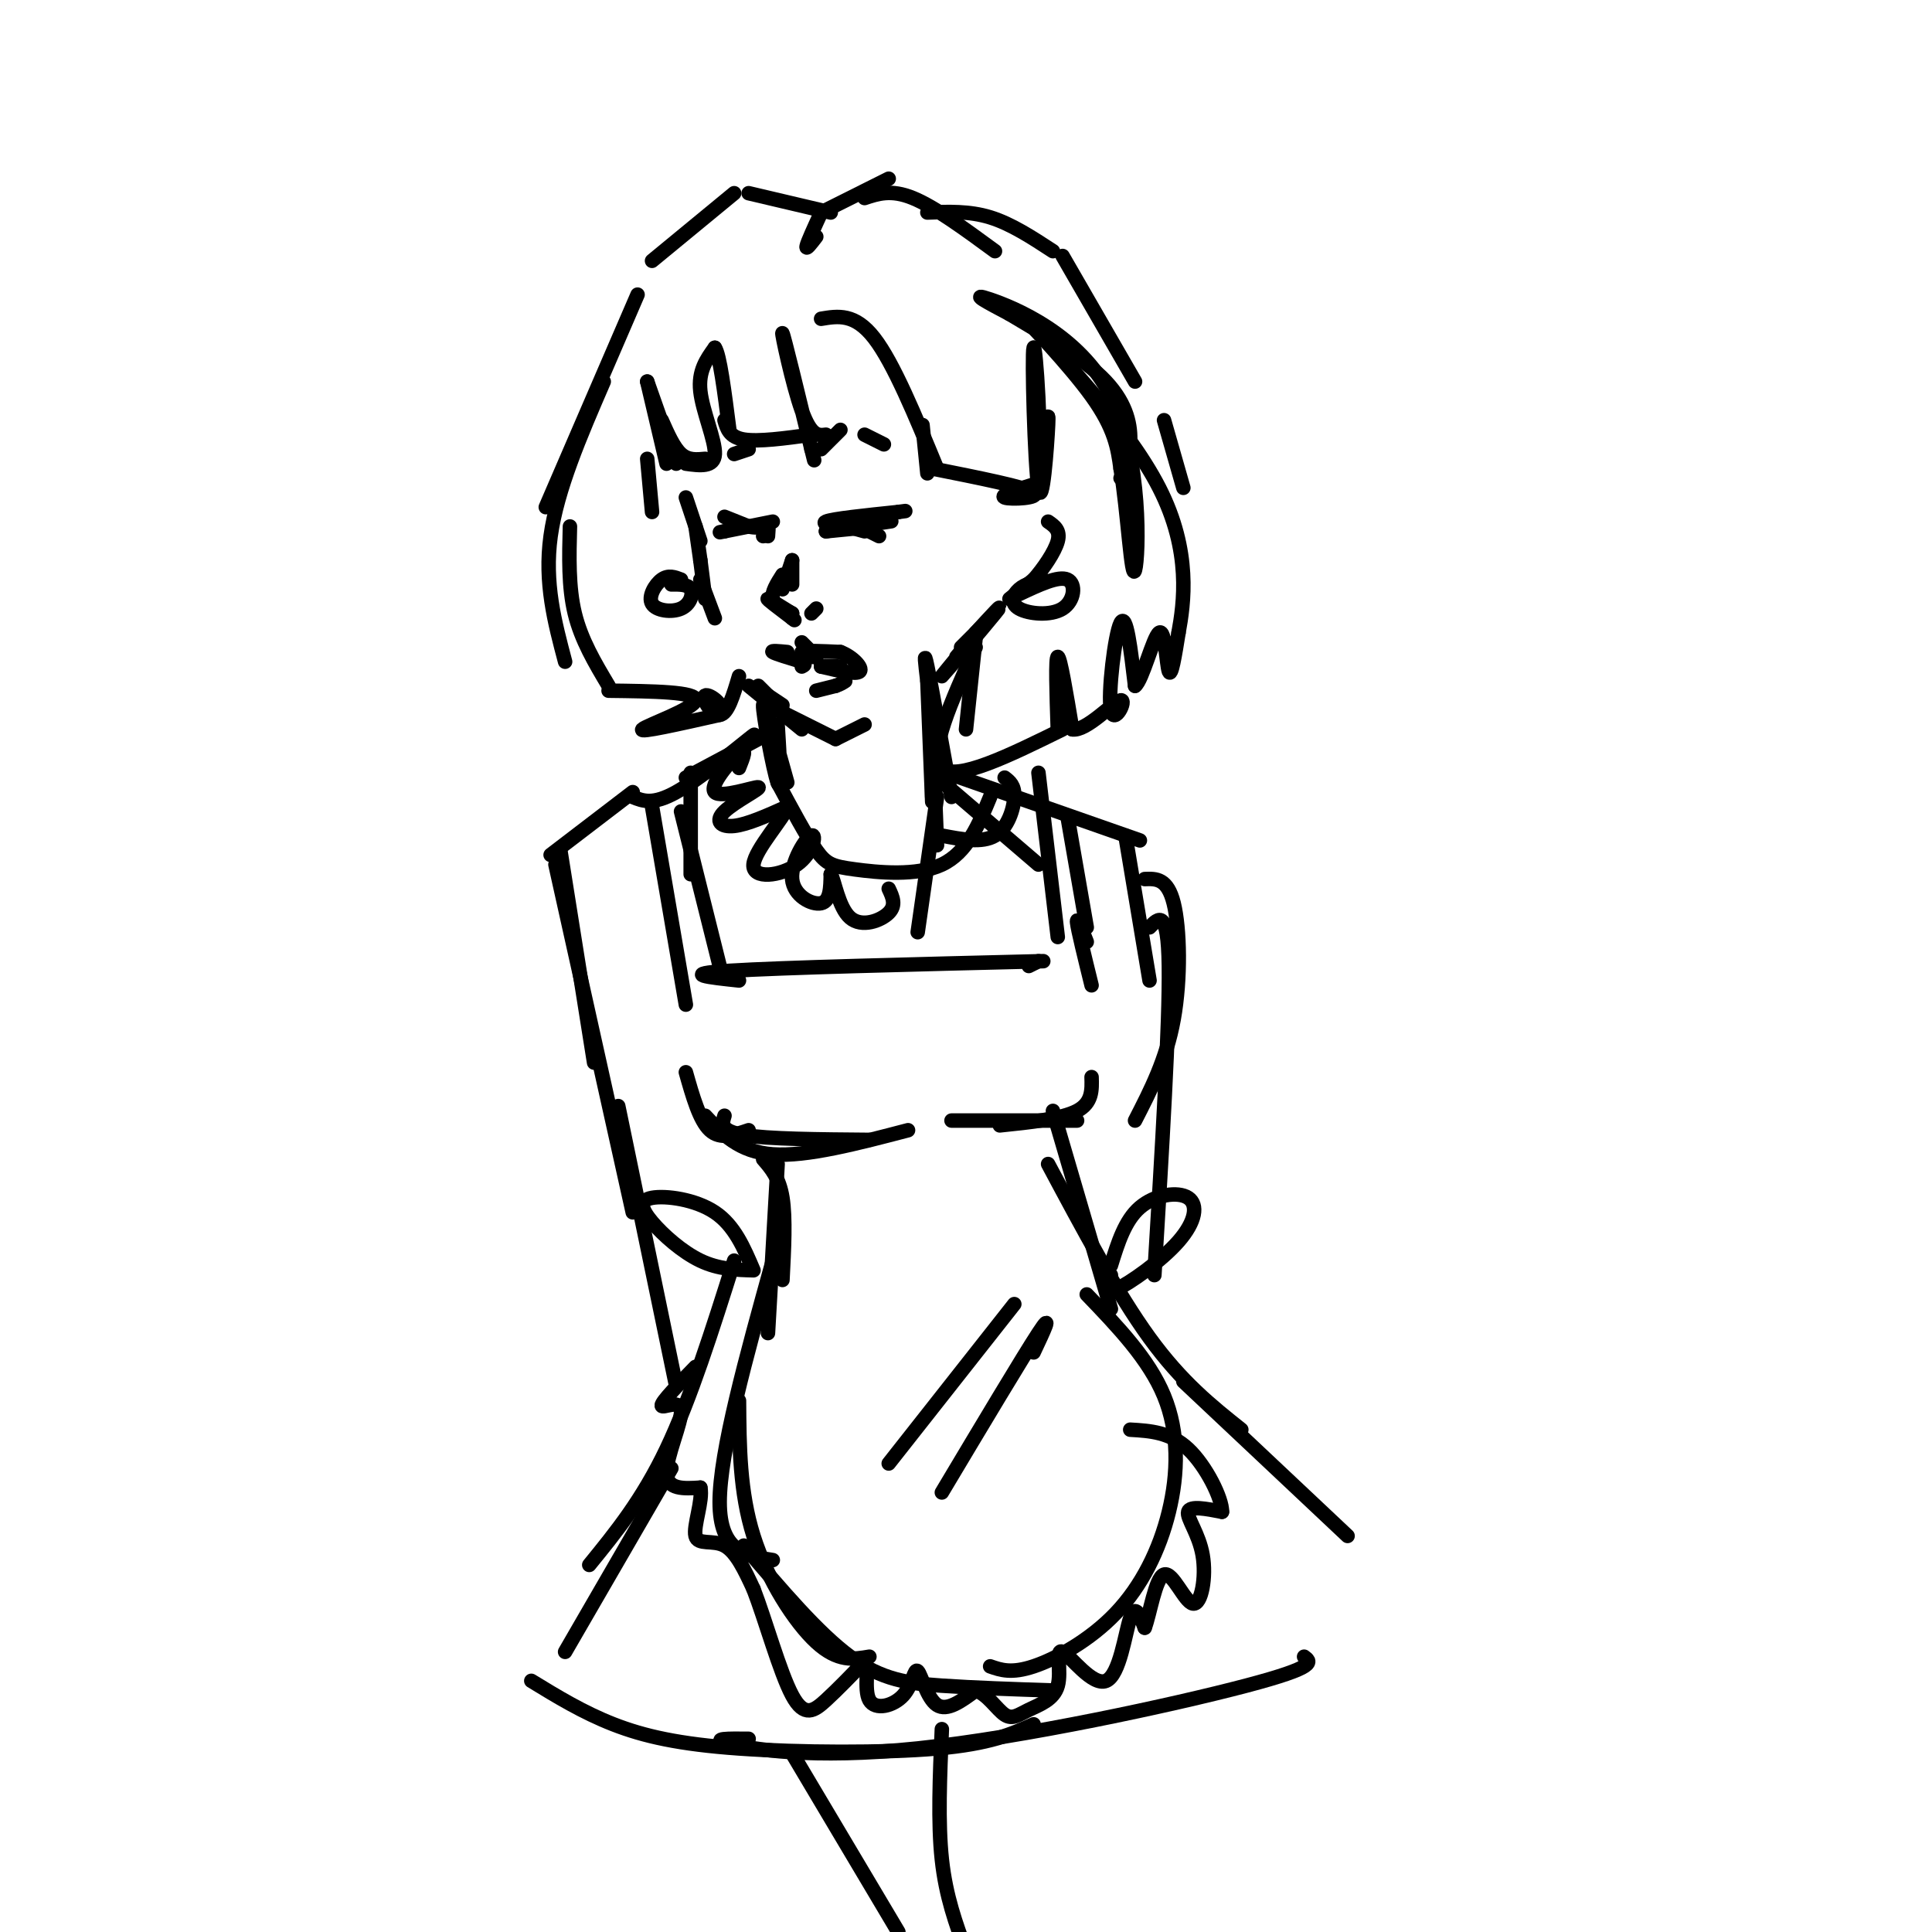 <svg viewBox='0 0 400 400' version='1.1' xmlns='http://www.w3.org/2000/svg' xmlns:xlink='http://www.w3.org/1999/xlink'><g fill='none' stroke='#000000' stroke-width='3' stroke-linecap='round' stroke-linejoin='round'><path d='M164,116c0.000,0.000 0.000,5.000 0,5'/><path d='M164,116c0.000,0.000 -2.000,6.000 -2,6'/><path d='M162,119c-1.167,1.833 -2.333,3.667 -2,5c0.333,1.333 2.167,2.167 4,3'/><path d='M164,127c-0.711,-0.378 -4.489,-2.822 -5,-3c-0.511,-0.178 2.244,1.911 5,4'/><path d='M164,128c0.833,0.667 0.417,0.333 0,0'/><path d='M168,127c0.000,0.000 1.000,-1.000 1,-1'/><path d='M166,133c0.000,0.000 3.000,3.000 3,3'/><path d='M169,136c-0.556,0.244 -3.444,-0.644 -3,-1c0.444,-0.356 4.222,-0.178 8,0'/><path d='M174,135c2.489,0.933 4.711,3.267 4,4c-0.711,0.733 -4.356,-0.133 -8,-1'/><path d='M170,138c-0.667,-0.167 1.667,-0.083 4,0'/><path d='M169,143c0.000,0.000 4.000,-1.000 4,-1'/><path d='M173,142c1.000,-0.333 1.500,-0.667 2,-1'/><path d='M179,110c-3.333,-0.917 -6.667,-1.833 -7,-2c-0.333,-0.167 2.333,0.417 5,1'/><path d='M177,109c2.111,0.111 4.889,-0.111 4,0c-0.889,0.111 -5.444,0.556 -10,1'/><path d='M171,110c1.644,-0.333 10.756,-1.667 13,-2c2.244,-0.333 -2.378,0.333 -7,1'/><path d='M177,109c-3.089,0.022 -7.311,-0.422 -6,-1c1.311,-0.578 8.156,-1.289 15,-2'/><path d='M186,106c2.500,-0.333 1.250,-0.167 0,0'/><path d='M180,110c0.000,0.000 2.000,1.000 2,1'/><path d='M150,107c0.000,0.000 5.000,2.000 5,2'/><path d='M155,109c1.333,0.333 2.167,0.167 3,0'/><path d='M158,111c0.000,0.000 1.000,-2.000 1,-2'/><path d='M159,109c0.167,0.000 0.083,1.000 0,2'/><path d='M150,110c5.000,-1.000 10.000,-2.000 10,-2c0.000,0.000 -5.000,1.000 -10,2'/><path d='M150,110c-1.667,0.333 -0.833,0.167 0,0'/><path d='M179,90c0.000,0.000 4.000,2.000 4,2'/><path d='M152,94c0.000,0.000 3.000,-1.000 3,-1'/><path d='M142,103c0.000,0.000 3.000,9.000 3,9'/><path d='M144,109c0.000,0.000 1.000,7.000 1,7'/><path d='M145,116c0.333,2.500 0.667,5.250 1,8'/><path d='M145,120c0.000,0.000 3.000,8.000 3,8'/><path d='M163,135c-1.750,-0.167 -3.500,-0.333 -3,0c0.500,0.333 3.250,1.167 6,2'/><path d='M166,137c1.000,0.500 0.500,0.750 0,1'/><path d='M159,144c0.000,0.000 3.000,2.000 3,2'/><path d='M157,142c0.000,0.000 5.000,5.000 5,5'/><path d='M155,142c0.000,0.000 11.000,9.000 11,9'/><path d='M163,148c0.000,0.000 10.000,5.000 10,5'/><path d='M173,153c0.000,0.000 6.000,-3.000 6,-3'/><path d='M198,136c3.905,-4.613 7.810,-9.226 6,-7c-1.810,2.226 -9.333,11.292 -9,11c0.333,-0.292 8.524,-9.940 11,-13c2.476,-3.060 -0.762,0.470 -4,4'/><path d='M202,131c-1.511,1.511 -3.289,3.289 -3,3c0.289,-0.289 2.644,-2.644 5,-5'/><path d='M209,124c0.000,0.000 5.000,-4.000 5,-4'/><path d='M214,120c1.978,-2.222 4.422,-5.778 5,-8c0.578,-2.222 -0.711,-3.111 -2,-4'/><path d='M216,120c-1.864,0.445 -3.729,0.890 -5,2c-1.271,1.110 -1.949,2.885 0,4c1.949,1.115 6.525,1.569 9,0c2.475,-1.569 2.850,-5.163 1,-6c-1.850,-0.837 -5.925,1.081 -10,3'/><path d='M141,120c-1.305,-0.506 -2.609,-1.011 -4,0c-1.391,1.011 -2.868,3.539 -2,5c0.868,1.461 4.080,1.855 6,1c1.920,-0.855 2.549,-2.959 2,-4c-0.549,-1.041 -2.274,-1.021 -4,-1'/><path d='M134,95c0.000,0.000 1.000,11.000 1,11'/><path d='M134,79c0.000,0.000 4.000,17.000 4,17'/><path d='M134,79c0.000,0.000 6.000,17.000 6,17'/><path d='M137,87c1.250,2.833 2.500,5.667 4,7c1.500,1.333 3.250,1.167 5,1'/><path d='M142,96c2.933,0.400 5.867,0.800 6,-2c0.133,-2.800 -2.533,-8.800 -3,-13c-0.467,-4.200 1.267,-6.600 3,-9'/><path d='M148,72c1.000,1.333 2.000,9.167 3,17'/><path d='M150,87c0.500,1.750 1.000,3.500 4,4c3.000,0.500 8.500,-0.250 14,-1'/><path d='M171,90c-1.533,0.200 -3.067,0.400 -5,-5c-1.933,-5.400 -4.267,-16.400 -4,-16c0.267,0.400 3.133,12.200 6,24'/><path d='M168,93c1.000,4.000 0.500,2.000 0,0'/><path d='M170,93c0.000,0.000 4.000,-4.000 4,-4'/><path d='M170,66c3.500,-0.583 7.000,-1.167 11,4c4.000,5.167 8.500,16.083 13,27'/><path d='M191,88c0.000,0.000 1.000,10.000 1,10'/><path d='M193,97c9.689,1.933 19.378,3.867 21,5c1.622,1.133 -4.822,1.467 -6,1c-1.178,-0.467 2.911,-1.733 7,-3'/><path d='M215,100c0.831,-8.786 -0.592,-29.252 -1,-28c-0.408,1.252 0.198,24.222 1,29c0.802,4.778 1.801,-8.635 2,-13c0.199,-4.365 -0.400,0.317 -1,5'/><path d='M216,93c-0.167,0.833 -0.083,0.417 0,0'/><path d='M202,132c0.000,0.000 -2.000,19.000 -2,19'/><path d='M202,134c-5.000,11.083 -10.000,22.167 -7,25c3.000,2.833 14.000,-2.583 25,-8'/><path d='M219,151c-0.250,-7.500 -0.500,-15.000 0,-15c0.500,0.000 1.750,7.500 3,15'/><path d='M222,151c2.872,0.512 8.553,-5.708 10,-6c1.447,-0.292 -1.341,5.344 -2,2c-0.659,-3.344 0.812,-15.670 2,-18c1.188,-2.330 2.094,5.335 3,13'/><path d='M235,142c1.500,-1.048 3.750,-10.167 5,-11c1.250,-0.833 1.500,6.619 2,8c0.500,1.381 1.250,-3.310 2,-8'/><path d='M244,131c1.075,-5.933 2.762,-16.766 -4,-30c-6.762,-13.234 -21.974,-28.871 -25,-32c-3.026,-3.129 6.136,6.249 11,13c4.864,6.751 5.432,10.876 6,15'/><path d='M232,97c1.499,8.930 2.247,23.754 3,21c0.753,-2.754 1.510,-23.088 -5,-36c-6.510,-12.912 -20.289,-18.404 -25,-20c-4.711,-1.596 -0.356,0.702 4,3'/><path d='M209,65c4.536,2.726 13.875,8.042 19,13c5.125,4.958 6.036,9.560 6,13c-0.036,3.440 -1.018,5.720 -2,8'/><path d='M132,61c0.000,0.000 -19.000,44.000 -19,44'/><path d='M125,79c-4.833,11.167 -9.667,22.333 -11,32c-1.333,9.667 0.833,17.833 3,26'/><path d='M118,109c-0.167,6.250 -0.333,12.500 1,18c1.333,5.500 4.167,10.250 7,15'/><path d='M126,143c9.178,0.111 18.356,0.222 18,2c-0.356,1.778 -10.244,5.222 -11,6c-0.756,0.778 7.622,-1.111 16,-3'/><path d='M149,148c1.667,-1.702 -2.167,-4.458 -3,-4c-0.833,0.458 1.333,4.131 3,4c1.667,-0.131 2.833,-4.065 4,-8'/><path d='M135,54c0.000,0.000 17.000,-14.000 17,-14'/><path d='M155,40c0.000,0.000 17.000,4.000 17,4'/><path d='M170,44c-1.417,3.083 -2.833,6.167 -3,7c-0.167,0.833 0.917,-0.583 2,-2'/><path d='M170,44c0.000,0.000 14.000,-7.000 14,-7'/><path d='M179,41c2.750,-0.917 5.500,-1.833 10,0c4.500,1.833 10.750,6.417 17,11'/><path d='M192,44c4.333,-0.167 8.667,-0.333 13,1c4.333,1.333 8.667,4.167 13,7'/><path d='M220,53c0.000,0.000 15.000,26.000 15,26'/><path d='M241,87c0.000,0.000 4.000,14.000 4,14'/><path d='M159,151c0.000,0.000 3.000,11.000 3,11'/><path d='M161,150c0.444,7.200 0.889,14.400 0,12c-0.889,-2.400 -3.111,-14.400 -3,-16c0.111,-1.600 2.556,7.200 5,16'/><path d='M192,141c-0.417,-3.500 -0.833,-7.000 0,-3c0.833,4.000 2.917,15.500 5,27'/><path d='M192,141c0.000,0.000 1.000,25.000 1,25'/><path d='M193,149c0.000,0.000 0.000,16.000 0,16'/><path d='M193,150c0.000,0.000 1.000,25.000 1,25'/><path d='M194,165c0.000,0.000 -4.000,28.000 -4,28'/><path d='M194,161c0.000,0.000 21.000,18.000 21,18'/><path d='M196,160c0.000,0.000 40.000,14.000 40,14'/><path d='M157,153c0.000,0.000 -15.000,8.000 -15,8'/><path d='M153,155c2.311,-2.044 4.622,-4.089 2,-2c-2.622,2.089 -10.178,8.311 -15,11c-4.822,2.689 -6.911,1.844 -9,1'/><path d='M143,160c0.000,0.000 0.000,21.000 0,21'/><path d='M153,159c0.896,-2.237 1.791,-4.474 0,-3c-1.791,1.474 -6.270,6.657 -5,8c1.270,1.343 8.289,-1.156 9,-1c0.711,0.156 -4.885,2.965 -7,5c-2.115,2.035 -0.747,3.296 2,3c2.747,-0.296 6.874,-2.148 11,-4'/><path d='M163,167c-0.357,1.970 -6.751,8.893 -7,12c-0.249,3.107 5.646,2.396 9,0c3.354,-2.396 4.167,-6.477 3,-6c-1.167,0.477 -4.314,5.513 -4,9c0.314,3.487 4.090,5.425 6,5c1.910,-0.425 1.955,-3.212 2,-6'/><path d='M172,181c0.738,1.107 1.583,6.875 4,9c2.417,2.125 6.405,0.607 8,-1c1.595,-1.607 0.798,-3.304 0,-5'/><path d='M161,162c2.952,5.518 5.905,11.036 8,14c2.095,2.964 3.333,3.375 8,4c4.667,0.625 12.762,1.464 18,-1c5.238,-2.464 7.619,-8.232 10,-14'/><path d='M195,173c4.156,0.800 8.311,1.600 11,0c2.689,-1.600 3.911,-5.600 4,-8c0.089,-2.400 -0.956,-3.200 -2,-4'/><path d='M135,167c0.000,0.000 7.000,41.000 7,41'/><path d='M141,168c0.000,0.000 8.000,32.000 8,32'/><path d='M153,203c-6.250,-0.667 -12.500,-1.333 -2,-2c10.500,-0.667 37.750,-1.333 65,-2'/><path d='M215,199c0.000,0.000 -2.000,1.000 -2,1'/><path d='M142,222c1.417,5.000 2.833,10.000 5,12c2.167,2.000 5.083,1.000 8,0'/><path d='M150,231c-0.500,1.583 -1.000,3.167 4,4c5.000,0.833 15.500,0.917 26,1'/><path d='M146,231c3.500,3.750 7.000,7.500 14,8c7.000,0.500 17.500,-2.250 28,-5'/><path d='M197,232c0.000,0.000 26.000,0.000 26,0'/><path d='M207,233c6.417,-0.667 12.833,-1.333 16,-3c3.167,-1.667 3.083,-4.333 3,-7'/><path d='M219,194c0.000,0.000 -4.000,-34.000 -4,-34'/><path d='M221,169c0.000,0.000 4.000,23.000 4,23'/><path d='M225,195c-1.083,-2.750 -2.167,-5.500 -2,-4c0.167,1.500 1.583,7.250 3,13'/><path d='M158,240c1.667,1.917 3.333,3.833 4,8c0.667,4.167 0.333,10.583 0,17'/><path d='M161,241c0.000,0.000 -2.000,35.000 -2,35'/><path d='M218,230c0.000,0.000 12.000,41.000 12,41'/><path d='M230,262c1.445,-4.657 2.890,-9.314 6,-12c3.110,-2.686 7.885,-3.400 10,-2c2.115,1.400 1.569,4.915 -2,9c-3.569,4.085 -10.163,8.738 -13,10c-2.837,1.262 -1.919,-0.869 -1,-3'/><path d='M156,263c-1.971,-4.641 -3.943,-9.282 -8,-12c-4.057,-2.718 -10.201,-3.512 -13,-3c-2.799,0.512 -2.254,2.330 0,5c2.254,2.670 6.215,6.191 10,8c3.785,1.809 7.392,1.904 11,2'/><path d='M160,261c-5.500,19.833 -11.000,39.667 -11,50c0.000,10.333 5.500,11.167 11,12'/><path d='M153,290c0.067,9.444 0.133,18.889 3,28c2.867,9.111 8.533,17.889 13,22c4.467,4.111 7.733,3.556 11,3'/><path d='M154,320c7.689,9.067 15.378,18.133 22,23c6.622,4.867 12.178,5.533 19,6c6.822,0.467 14.911,0.733 23,1'/><path d='M205,345c2.195,0.767 4.389,1.534 9,0c4.611,-1.534 11.638,-5.370 17,-11c5.362,-5.630 9.059,-13.054 11,-21c1.941,-7.946 2.126,-16.413 -1,-24c-3.126,-7.587 -9.563,-14.293 -16,-21'/><path d='M144,283c-3.542,3.637 -7.083,7.274 -7,8c0.083,0.726 3.792,-1.458 4,1c0.208,2.458 -3.083,9.560 -3,13c0.083,3.440 3.542,3.220 7,3'/><path d='M145,308c0.571,2.714 -1.500,8.000 -1,10c0.500,2.000 3.571,0.714 6,2c2.429,1.286 4.214,5.143 6,9'/><path d='M156,329c2.417,6.214 5.458,17.250 8,22c2.542,4.750 4.583,3.214 7,1c2.417,-2.214 5.208,-5.107 8,-8'/><path d='M179,344c1.078,0.521 -0.228,5.825 1,8c1.228,2.175 4.989,1.222 7,-1c2.011,-2.222 2.272,-5.714 3,-5c0.728,0.714 1.922,5.632 4,7c2.078,1.368 5.039,-0.816 8,-3'/><path d='M202,350c2.395,0.689 4.384,3.913 6,5c1.616,1.087 2.859,0.038 5,-1c2.141,-1.038 5.182,-2.065 6,-5c0.818,-2.935 -0.585,-7.776 1,-7c1.585,0.776 6.157,7.171 9,6c2.843,-1.171 3.955,-9.906 5,-13c1.045,-3.094 2.022,-0.547 3,2'/><path d='M237,337c1.057,-2.670 2.200,-10.345 4,-11c1.800,-0.655 4.256,5.711 6,6c1.744,0.289 2.777,-5.499 2,-10c-0.777,-4.501 -3.365,-7.715 -3,-9c0.365,-1.285 3.682,-0.643 7,0'/><path d='M253,313c0.067,-2.711 -3.267,-9.489 -7,-13c-3.733,-3.511 -7.867,-3.756 -12,-4'/><path d='M184,303c0.000,0.000 26.000,-33.000 26,-33'/><path d='M195,309c8.417,-14.083 16.833,-28.167 20,-33c3.167,-4.833 1.083,-0.417 -1,4'/><path d='M217,241c7.167,13.417 14.333,26.833 21,36c6.667,9.167 12.833,14.083 19,19'/><path d='M245,286c0.000,0.000 34.000,32.000 34,32'/><path d='M152,261c-4.500,14.250 -9.000,28.500 -14,39c-5.000,10.500 -10.500,17.250 -16,24'/><path d='M139,304c0.000,0.000 -22.000,38.000 -22,38'/><path d='M110,348c5.345,3.268 10.690,6.536 17,9c6.310,2.464 13.583,4.125 26,5c12.417,0.875 29.976,0.964 41,0c11.024,-0.964 15.512,-2.982 20,-5'/><path d='M155,360c-4.149,-0.042 -8.298,-0.083 -4,1c4.298,1.083 17.042,3.292 39,1c21.958,-2.292 53.131,-9.083 68,-13c14.869,-3.917 13.435,-4.958 12,-6'/><path d='M233,173c0.000,0.000 5.000,30.000 5,30'/><path d='M237,182c2.356,-0.089 4.711,-0.178 6,5c1.289,5.178 1.511,15.622 0,24c-1.511,8.378 -4.756,14.689 -8,21'/><path d='M238,192c1.917,-2.000 3.833,-4.000 4,8c0.167,12.000 -1.417,38.000 -3,64'/><path d='M131,164c0.000,0.000 -17.000,13.000 -17,13'/><path d='M116,176c0.000,0.000 7.000,44.000 7,44'/><path d='M115,179c0.000,0.000 16.000,72.000 16,72'/><path d='M128,229c0.000,0.000 12.000,58.000 12,58'/><path d='M164,363c0.000,0.000 22.000,37.000 22,37'/><path d='M195,358c-0.417,9.667 -0.833,19.333 0,27c0.833,7.667 2.917,13.333 5,19'/></g>
</svg>